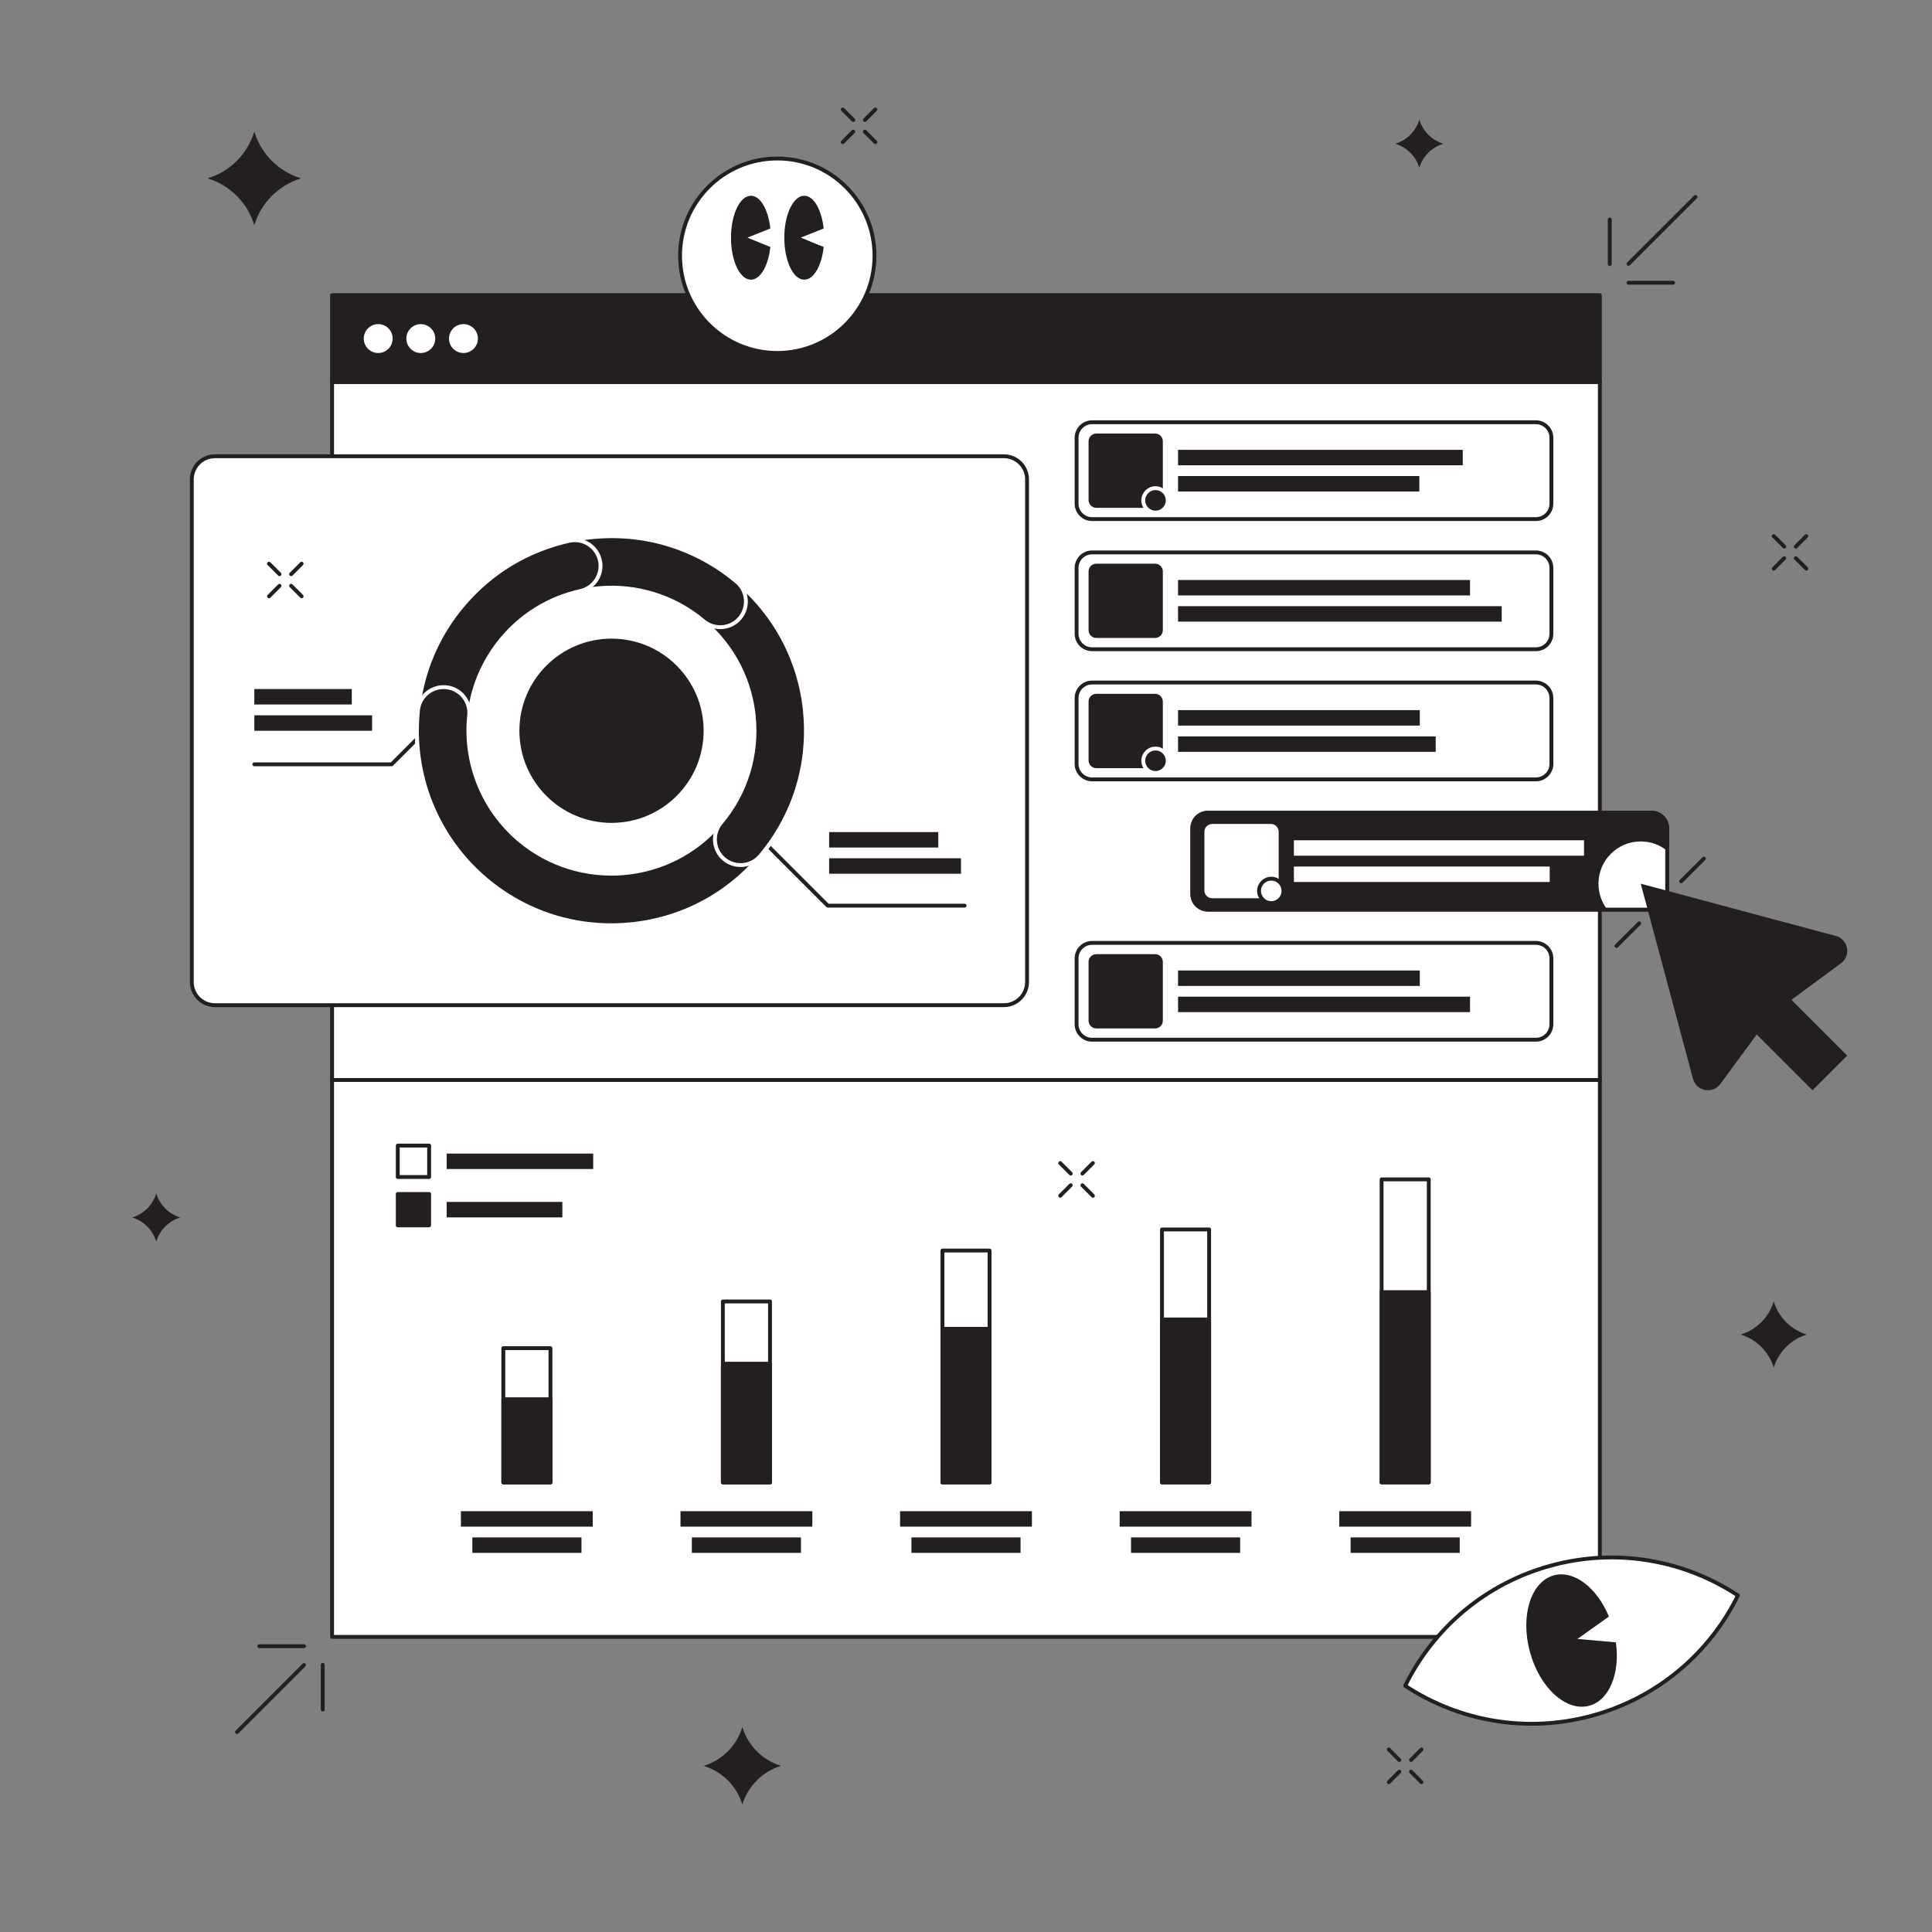 <?xml version="1.0" encoding="utf-8"?>
<!-- Generator: Adobe Illustrator 26.4.1, SVG Export Plug-In . SVG Version: 6.00 Build 0)  -->
<svg version="1.1" id="illustrations" xmlns="http://www.w3.org/2000/svg" xmlns:xlink="http://www.w3.org/1999/xlink" x="0px"
	 y="0px" viewBox="0 0 2500 2500" style="enable-background:new 0 0 2500 2500;" xml:space="preserve">
<rect x="0" y="0" width="2500" height="2500" fill="#808080" stroke="none"/>
<style type="text/css">
	.st0{fill:#231F20;}
	.st1{fill:#FFFFFF;stroke:#231F20;stroke-width:5;stroke-linecap:round;stroke-linejoin:round;stroke-miterlimit:10;}
	.st2{fill:#231F20;stroke:#231F20;stroke-width:5;stroke-linecap:round;stroke-linejoin:round;stroke-miterlimit:10;}
	.st3{fill:#FFFFFF;}
	.st4{fill:none;stroke:#231F20;stroke-width:5;stroke-linecap:round;stroke-linejoin:round;stroke-miterlimit:10;}
	.st5{fill:#231F20;stroke:#FFFFFF;stroke-width:5;stroke-linecap:round;stroke-linejoin:round;stroke-miterlimit:10;}
	.st6{fill:none;stroke:#231F20;stroke-width:5;stroke-linecap:round;stroke-linejoin:round;}
	.st7{fill:none;stroke:#231F20;stroke-width:5;stroke-linecap:round;stroke-linejoin:round;stroke-dasharray:9.918,19.837;}
	.st8{fill:none;stroke:#FFFFFF;stroke-width:5;stroke-linecap:round;stroke-linejoin:round;stroke-miterlimit:10;}
	.st9{fill:none;stroke:#231F20;stroke-width:5;stroke-linecap:round;stroke-linejoin:round;stroke-dasharray:9.965,19.93;}
	.st10{fill:#FFFFFF;stroke:#231F20;stroke-width:5;stroke-miterlimit:10;}
	.st11{fill:#231F20;stroke:#231F20;stroke-width:5;stroke-miterlimit:10;}
	
		.st12{fill:none;stroke:#231F20;stroke-width:5;stroke-linecap:round;stroke-linejoin:round;stroke-miterlimit:10;stroke-dasharray:10,20;}
	
		.st13{fill:#FFFFFF;stroke:#231F20;stroke-width:5;stroke-linecap:round;stroke-linejoin:round;stroke-miterlimit:10;stroke-dasharray:10,20;}
	
		.st14{fill:none;stroke:#231F20;stroke-width:5;stroke-linecap:round;stroke-linejoin:round;stroke-miterlimit:10;stroke-dasharray:0,24.649;}
	.st15{fill:none;stroke:#231F20;stroke-width:5;stroke-miterlimit:10;}
	
		.st16{fill:none;stroke:#231F20;stroke-width:5;stroke-linecap:round;stroke-linejoin:round;stroke-miterlimit:10;stroke-dasharray:0,24.703;}
	.st17{fill:none;stroke:#231F20;stroke-width:5;stroke-linecap:round;stroke-linejoin:round;stroke-dasharray:10.075,20.149;}
	.st18{fill:none;stroke:#231F20;stroke-width:5;stroke-linecap:round;stroke-linejoin:round;stroke-dasharray:9.824,19.648;}
</style>
<g>
	<g>
		<path class="st0" d="M960.6,2234.9L960.6,2234.9c7.3,24,26.1,42.8,50.1,50.1h0h0c-24,7.3-42.8,26.1-50.1,50.1h0l0,0
			c-7.3-24-26-42.8-50-50l0,0h0C934.5,2277.7,953.3,2258.9,960.6,2234.9L960.6,2234.9z"/>
		<path class="st0" d="M2295.2,1684.1L2295.2,1684.1c6.2,20.5,22.3,36.6,42.8,42.8h0h0c-20.5,6.2-36.6,22.3-42.8,42.8l0,0l0,0
			c-6.2-20.5-22.3-36.6-42.8-42.8l0,0l0,0C2272.9,1720.7,2289,1704.6,2295.2,1684.1L2295.2,1684.1z"/>
		<path class="st0" d="M329.1,170.3L329.1,170.3c8.8,29,31.5,51.7,60.5,60.5l0,0l0,0c-29,8.8-51.7,31.5-60.5,60.5l0,0l0,0
			c-8.8-29-31.5-51.7-60.5-60.5l0,0l0,0C297.6,222.1,320.3,199.3,329.1,170.3L329.1,170.3z"/>
		<path class="st0" d="M1836.6,154.9L1836.6,154.9c4.5,14.9,16.2,26.6,31.1,31.1l0,0l0,0c-14.9,4.5-26.6,16.2-31.1,31.1v0l0,0
			c-4.5-14.9-16.2-26.6-31.1-31.1l0,0l0,0C1820.4,181.5,1832.1,169.8,1836.6,154.9L1836.6,154.9z"/>
		<path class="st0" d="M202.2,1544.3L202.2,1544.3c4.5,14.9,16.2,26.6,31.1,31.1h0h0c-14.9,4.5-26.6,16.2-31.1,31.1h0l0,0
			c-4.5-14.9-16.2-26.6-31.1-31.1l0,0h0C186.1,1570.9,197.7,1559.2,202.2,1544.3L202.2,1544.3z"/>
	</g>
	<g>
		<rect x="429.7" y="494.3" class="st1" width="1640.5" height="1623.8"/>
		<rect x="429.7" y="381.9" class="st2" width="1640.5" height="112.4"/>
		<g>
			<circle class="st3" cx="489.4" cy="438.1" r="18.7"/>
			<circle class="st3" cx="544.5" cy="438.1" r="18.7"/>
			<circle class="st3" cx="599.7" cy="438.1" r="18.7"/>
		</g>
		<line class="st4" x1="2070.3" y1="1397.5" x2="429.7" y2="1397.5"/>
	</g>
	<g>
		<path class="st1" d="M1299,1300.7H278.2c-16.6,0-30-13.4-30-30V620.4c0-16.6,13.4-30,30-30H1299c16.6,0,30,13.4,30,30v650.3
			C1329,1287.3,1315.6,1300.7,1299,1300.7z"/>
		<g>
			<polyline class="st4" points="559.3,936.5 506.8,989 329.1,989 			"/>
			<polyline class="st4" points="982.7,1083.5 1071.1,1171.9 1248.2,1171.9 			"/>
			<path class="st5" d="M812.9,1196.4c-67,5.8-132.2-14.9-183.7-58.1c-51.5-43.3-83-104-88.8-171c-5.8-67,14.9-132.2,58.1-183.7
				c43.3-51.5,104-83,171-88.8c67-5.8,132.2,14.9,183.7,58.1c51.5,43.3,83,104,88.8,171c5.8,67-14.9,132.2-58.1,183.7
				S879.9,1190.6,812.9,1196.4z M672.1,1087.3c78.1,65.7,195.2,55.6,260.9-22.5s55.6-195.2-22.5-260.9s-195.2-55.6-260.9,22.5
				S594,1021.5,672.1,1087.3z"/>
			<circle class="st0" cx="791.3" cy="945.6" r="119.2"/>
			<path class="st5" d="M983.9,1107.6c11.8-14.1,10-35.1-4-46.9s-35.1-10-46.9,4c-65.7,78.1-182.7,88.2-260.9,22.5
				c-78.1-65.7-88.2-182.7-22.5-260.9s182.7-88.2,260.9-22.5c14.1,11.8,35.1,10,46.9-4c11.8-14.1,10-35.1-4-46.9
				c-51.5-43.3-116.7-63.9-183.7-58.1c-67,5.8-127.7,37.3-171,88.8c-43.3,51.5-63.9,116.7-58.1,183.7c5.8,67,37.3,127.7,88.8,171
				c51.5,43.3,116.7,63.9,183.7,58.1C879.9,1190.6,940.6,1159,983.9,1107.6z"/>
			<path class="st5" d="M672.1,1087.3c-78.1-65.7-88.2-182.7-22.5-260.9C676,795,711,773.7,751,764.8c17.9-4,29.3-21.8,25.3-39.7
				c-4-17.9-21.8-29.3-39.7-25.3c-54.3,12.1-102,41-137.9,83.7c-43.3,51.5-63.9,116.7-58.1,183.7c5.8,67,37.3,127.7,88.8,171
				L672.1,1087.3z"/>
			<path class="st5" d="M983.9,1107.6c11.8-14.1,10-35.1-4-46.9s-35.1-10-46.9,4c-65.7,78.1-182.7,88.2-260.9,22.5
				c-47.1-39.7-71.4-100-65-161.3c1.9-18.3-11.3-34.7-29.6-36.6c-18.3-1.9-34.7,11.3-36.6,29.6c-8.8,83.4,24.2,165.4,88.3,219.3
				c51.5,43.3,116.7,63.9,183.7,58.1C879.9,1190.6,940.6,1159,983.9,1107.6z"/>
			<path class="st5" d="M975.4,927.2c4.8,48-9,97.8-42.5,137.5c-11.8,14.1-10,35.1,4,46.9s35.1,10,46.9-4
				c43.3-51.5,63.9-116.7,58.1-183.7"/>
			<g>
				<rect x="1072.9" y="1076.7" class="st0" width="141.2" height="20"/>
				<rect x="1072.9" y="1110.6" class="st0" width="170.6" height="20"/>
			</g>
			<g>
				<rect x="329.1" y="891.6" class="st0" width="126.1" height="20"/>
				<rect x="329.1" y="925.6" class="st0" width="152.4" height="20"/>
			</g>
		</g>
	</g>
	<g>
		<g>
			<path class="st1" d="M1987.5,671.7h-574.4c-11,0-20-9-20-20v-85.3c0-11,9-20,20-20h574.4c11,0,20,9,20,20v85.3
				C2007.5,662.7,1998.5,671.7,1987.5,671.7z"/>
			<g>
				<rect x="1524.4" y="582.1" class="st0" width="368.4" height="20"/>
				<rect x="1524.4" y="616" class="st0" width="312.2" height="20"/>
			</g>
			<path class="st0" d="M1494.7,561h-76.1c-5.5,0-10,4.5-10,10v76.1c0,5.5,4.5,10,10,10h76.1c5.5,0,10-4.5,10-10V571
				C1504.7,565.4,1500.3,561,1494.7,561z"/>
			<circle class="st5" cx="1495.2" cy="647.5" r="15.8"/>
		</g>
		<g>
			<path class="st1" d="M1987.5,840.1h-574.4c-11,0-20-9-20-20v-85.3c0-11,9-20,20-20h574.4c11,0,20,9,20,20v85.3
				C2007.5,831.2,1998.5,840.1,1987.5,840.1z"/>
			<g>
				<rect x="1524.4" y="750.5" class="st0" width="377.8" height="20"/>
				<rect x="1524.4" y="784.4" class="st0" width="418.8" height="20"/>
			</g>
			<path class="st0" d="M1494.7,729.4h-76.1c-5.5,0-10,4.5-10,10v76.1c0,5.5,4.5,10,10,10h76.1c5.5,0,10-4.5,10-10v-76.1
				C1504.7,733.9,1500.3,729.4,1494.7,729.4z"/>
		</g>
		<g>
			<path class="st1" d="M1987.5,1008.5h-574.4c-11,0-20-9-20-20v-85.3c0-11,9-20,20-20h574.4c11,0,20,9,20,20v85.3
				C2007.5,999.6,1998.5,1008.5,1987.5,1008.5z"/>
			<g>
				<rect x="1524.4" y="918.9" class="st0" width="312.8" height="20"/>
				<rect x="1524.4" y="952.9" class="st0" width="333.4" height="20"/>
			</g>
			<path class="st0" d="M1494.7,897.8h-76.1c-5.5,0-10,4.5-10,10V984c0,5.5,4.5,10,10,10h76.1c5.5,0,10-4.5,10-10v-76.1
				C1504.7,902.3,1500.3,897.8,1494.7,897.8z"/>
			<circle class="st5" cx="1495.2" cy="984.4" r="15.8"/>
		</g>
		<g>
			<path class="st1" d="M1987.5,1345.4h-574.4c-11,0-20-9-20-20v-85.3c0-11,9-20,20-20h574.4c11,0,20,9,20,20v85.3
				C2007.5,1336.4,1998.5,1345.4,1987.5,1345.4z"/>
			<g>
				<rect x="1524.4" y="1255.8" class="st0" width="312.8" height="20"/>
				<rect x="1524.4" y="1289.7" class="st0" width="377.8" height="20"/>
			</g>
			<path class="st0" d="M1494.7,1234.7h-76.1c-5.5,0-10,4.5-10,10v76.1c0,5.5,4.5,10,10,10h76.1c5.5,0,10-4.5,10-10v-76.1
				C1504.7,1239.2,1500.3,1234.7,1494.7,1234.7z"/>
		</g>
		<g>
			<path class="st2" d="M2137.3,1177h-574.4c-11,0-20-9-20-20v-85.3c0-11,9-20,20-20h574.4c11,0,20,9,20,20v85.3
				C2157.3,1168,2148.4,1177,2137.3,1177z"/>
			<path class="st3" d="M2123.1,1088.8c-30.2,0-54.7,24.5-54.7,54.7c0,12.7,4.3,24.3,11.5,33.6h57.4c11,0,20-9,20-20v-56.1
				C2148,1093.3,2136,1088.8,2123.1,1088.8z"/>
			<g>
				<rect x="1674.3" y="1087.3" class="st3" width="375.4" height="20"/>
				<rect x="1674.3" y="1121.3" class="st3" width="331" height="20"/>
			</g>
			<path class="st3" d="M1644.6,1066.2h-76.1c-5.5,0-10,4.5-10,10v76.1c0,5.5,4.5,10,10,10h76.1c5.5,0,10-4.5,10-10v-76.1
				C1654.6,1070.7,1650.1,1066.2,1644.6,1066.2z"/>
			<circle class="st1" cx="1645" cy="1152.8" r="15.8"/>
		</g>
		<path class="st4" d="M2137.3,1177h-574.4c-11,0-20-9-20-20v-85.3c0-11,9-20,20-20h574.4c11,0,20,9,20,20v85.3
			C2157.3,1168,2148.4,1177,2137.3,1177z"/>
		<path class="st0" d="M2382.2,1246.5c13.5-9.9,9.5-31.1-6.7-35.4l-106.1-28.4l-146.3-39.2l39.2,146.3l28.4,106.1
			c4.3,16.2,25.5,20.2,35.4,6.7l47.1-64l72.2,72.2l44.9-44.9l-72.2-72.2L2382.2,1246.5z"/>
	</g>
	<g>
		<g>
			<rect x="651.3" y="1744.5" class="st1" width="61" height="173.8"/>
			<rect x="651.3" y="1810.6" class="st2" width="61" height="107.6"/>
			
				<rect x="611.1" y="1989.5" transform="matrix(-1 -1.224647e-16 1.224647e-16 -1 1363.506 3998.906)" class="st0" width="141.2" height="20"/>
			
				<rect x="596.5" y="1955.5" transform="matrix(-1 -1.224647e-16 1.224647e-16 -1 1363.506 3930.968)" class="st0" width="170.6" height="20"/>
		</g>
		<g>
			<rect x="935.4" y="1684.1" class="st1" width="61" height="234.2"/>
			<rect x="935.4" y="1764.6" class="st2" width="61" height="153.6"/>
			
				<rect x="895.3" y="1989.5" transform="matrix(-1 -1.224647e-16 1.224647e-16 -1 1931.753 3998.906)" class="st0" width="141.2" height="20"/>
			
				<rect x="880.6" y="1955.5" transform="matrix(-1 -1.224647e-16 1.224647e-16 -1 1931.753 3930.968)" class="st0" width="170.6" height="20"/>
		</g>
		<g>
			<rect x="1219.5" y="1618.2" class="st1" width="61" height="300"/>
			<rect x="1219.5" y="1719.5" class="st2" width="61" height="198.8"/>
			
				<rect x="1179.4" y="1989.5" transform="matrix(-1 -1.224647e-16 1.224647e-16 -1 2500 3998.906)" class="st0" width="141.2" height="20"/>
			
				<rect x="1164.7" y="1955.5" transform="matrix(-1 -1.224647e-16 1.224647e-16 -1 2500 3930.968)" class="st0" width="170.6" height="20"/>
		</g>
		<g>
			<rect x="1503.6" y="1590.9" class="st1" width="61" height="327.4"/>
			<rect x="1503.6" y="1707.4" class="st2" width="61" height="210.8"/>
			
				<rect x="1463.5" y="1989.5" transform="matrix(-1 -1.224647e-16 1.224647e-16 -1 3068.247 3998.906)" class="st0" width="141.2" height="20"/>
			
				<rect x="1448.8" y="1955.5" transform="matrix(-1 -1.224647e-16 1.224647e-16 -1 3068.247 3930.968)" class="st0" width="170.6" height="20"/>
		</g>
		<g>
			<rect x="1787.8" y="1526.1" class="st1" width="61" height="392.1"/>
			<rect x="1787.8" y="1672" class="st2" width="61" height="246.2"/>
			
				<rect x="1747.6" y="1989.5" transform="matrix(-1 -1.224647e-16 1.224647e-16 -1 3636.494 3998.906)" class="st0" width="141.2" height="20"/>
			
				<rect x="1732.9" y="1955.5" transform="matrix(-1 -1.224647e-16 1.224647e-16 -1 3636.494 3930.968)" class="st0" width="170.6" height="20"/>
		</g>
	</g>
	<g>
		<g>
			<rect x="578" y="1492.7" class="st0" width="189.6" height="20"/>
		</g>
		<g>
			<rect x="578" y="1555.3" class="st0" width="149.7" height="20"/>
		</g>
		<rect x="514.7" y="1545" class="st2" width="40.6" height="40.6"/>
		<rect x="514.7" y="1482.4" class="st1" width="40.6" height="40.6"/>
	</g>
	<g>
		<circle class="st1" cx="1005.8" cy="330.9" r="125.8"/>
		<g>
			<path class="st0" d="M1036.2,307.5l22-8.8l7.6-3c-2.6-24.3-12.8-42.4-25.1-42.4c-14.2,0-25.8,24.3-25.8,54.3
				c0,30,11.5,54.3,25.8,54.3c12.3,0,22.6-18.2,25.1-42.4l-7.6-3L1036.2,307.5z"/>
			<path class="st0" d="M967.2,307.5l22-8.8l7.6-3c-2.6-24.3-12.8-42.4-25.1-42.4c-14.2,0-25.8,24.3-25.8,54.3
				c0,30,11.5,54.3,25.8,54.3c12.3,0,22.6-18.2,25.1-42.4l-7.6-3L967.2,307.5z"/>
		</g>
	</g>
	<g>
		<line class="st4" x1="2107.2" y1="341.5" x2="2194" y2="254.8"/>
		<line class="st4" x1="2107.2" y1="365.8" x2="2165" y2="365.8"/>
		<line class="st4" x1="2083" y1="341.8" x2="2083" y2="284"/>
	</g>
	<g>
		<line class="st4" x1="393.4" y1="2154.5" x2="306.7" y2="2241.2"/>
		<line class="st4" x1="393.4" y1="2130.2" x2="335.6" y2="2130.2"/>
		<line class="st4" x1="417.6" y1="2154.3" x2="417.6" y2="2212.1"/>
	</g>
	<g>
		<path class="st1" d="M2007.2,2025.8c-85.7,23.3-152.5,81.7-188.9,155.6c68.8,45.3,155.9,62,241.7,38.7
			c85.7-23.3,152.5-81.7,188.9-155.6C2180.1,2019.2,2092.9,2002.5,2007.2,2025.8z"/>
		<g>
			<path class="st0" d="M2041.2,2120.8l27.1-19.3l13.6-9.7c-15.4-37.3-45.1-60.4-71.2-53.3c-29.8,8.1-43.7,52.4-31,99
				c12.6,46.6,47,77.8,76.8,69.7c26.1-7.1,40-42.1,34.5-82l-16.6-1.5L2041.2,2120.8z"/>
		</g>
	</g>
	<g>
		<line class="st4" x1="2175.4" y1="1140.4" x2="2204.8" y2="1111.1"/>
		<line class="st4" x1="2091.7" y1="1224.1" x2="2121.1" y2="1194.8"/>
	</g>
	<g>
		<g>
			<line class="st4" x1="1090.5" y1="141.7" x2="1104.1" y2="155.3"/>
			<line class="st4" x1="1119.1" y1="170.3" x2="1132.7" y2="183.9"/>
			<line class="st4" x1="1132.7" y1="141.7" x2="1119.1" y2="155.3"/>
			<line class="st4" x1="1104.1" y1="170.3" x2="1090.5" y2="183.9"/>
		</g>
		<g>
			<line class="st4" x1="348.1" y1="729.4" x2="361.7" y2="743"/>
			<line class="st4" x1="376.7" y1="758" x2="390.3" y2="771.6"/>
			<line class="st4" x1="390.3" y1="729.4" x2="376.7" y2="743"/>
			<line class="st4" x1="361.7" y1="758" x2="348.1" y2="771.6"/>
		</g>
		<g>
			<line class="st4" x1="1371.9" y1="1505" x2="1385.5" y2="1518.6"/>
			<line class="st4" x1="1400.6" y1="1533.7" x2="1414.2" y2="1547.3"/>
			<line class="st4" x1="1414.2" y1="1505" x2="1400.6" y2="1518.6"/>
			<line class="st4" x1="1385.5" y1="1533.7" x2="1371.9" y2="1547.3"/>
		</g>
		<g>
			<line class="st4" x1="2295.2" y1="693.7" x2="2308.8" y2="707.3"/>
			<line class="st4" x1="2323.8" y1="722.3" x2="2337.4" y2="735.9"/>
			<line class="st4" x1="2337.4" y1="693.7" x2="2323.8" y2="707.3"/>
			<line class="st4" x1="2308.8" y1="722.3" x2="2295.2" y2="735.9"/>
		</g>
		<g>
			<line class="st4" x1="1797.1" y1="2263.8" x2="1810.7" y2="2277.5"/>
			<line class="st4" x1="1825.8" y1="2292.5" x2="1839.4" y2="2306.1"/>
			<line class="st4" x1="1839.4" y1="2263.8" x2="1825.8" y2="2277.5"/>
			<line class="st4" x1="1810.7" y1="2292.5" x2="1797.1" y2="2306.1"/>
		</g>
	</g>
</g>
</svg>
